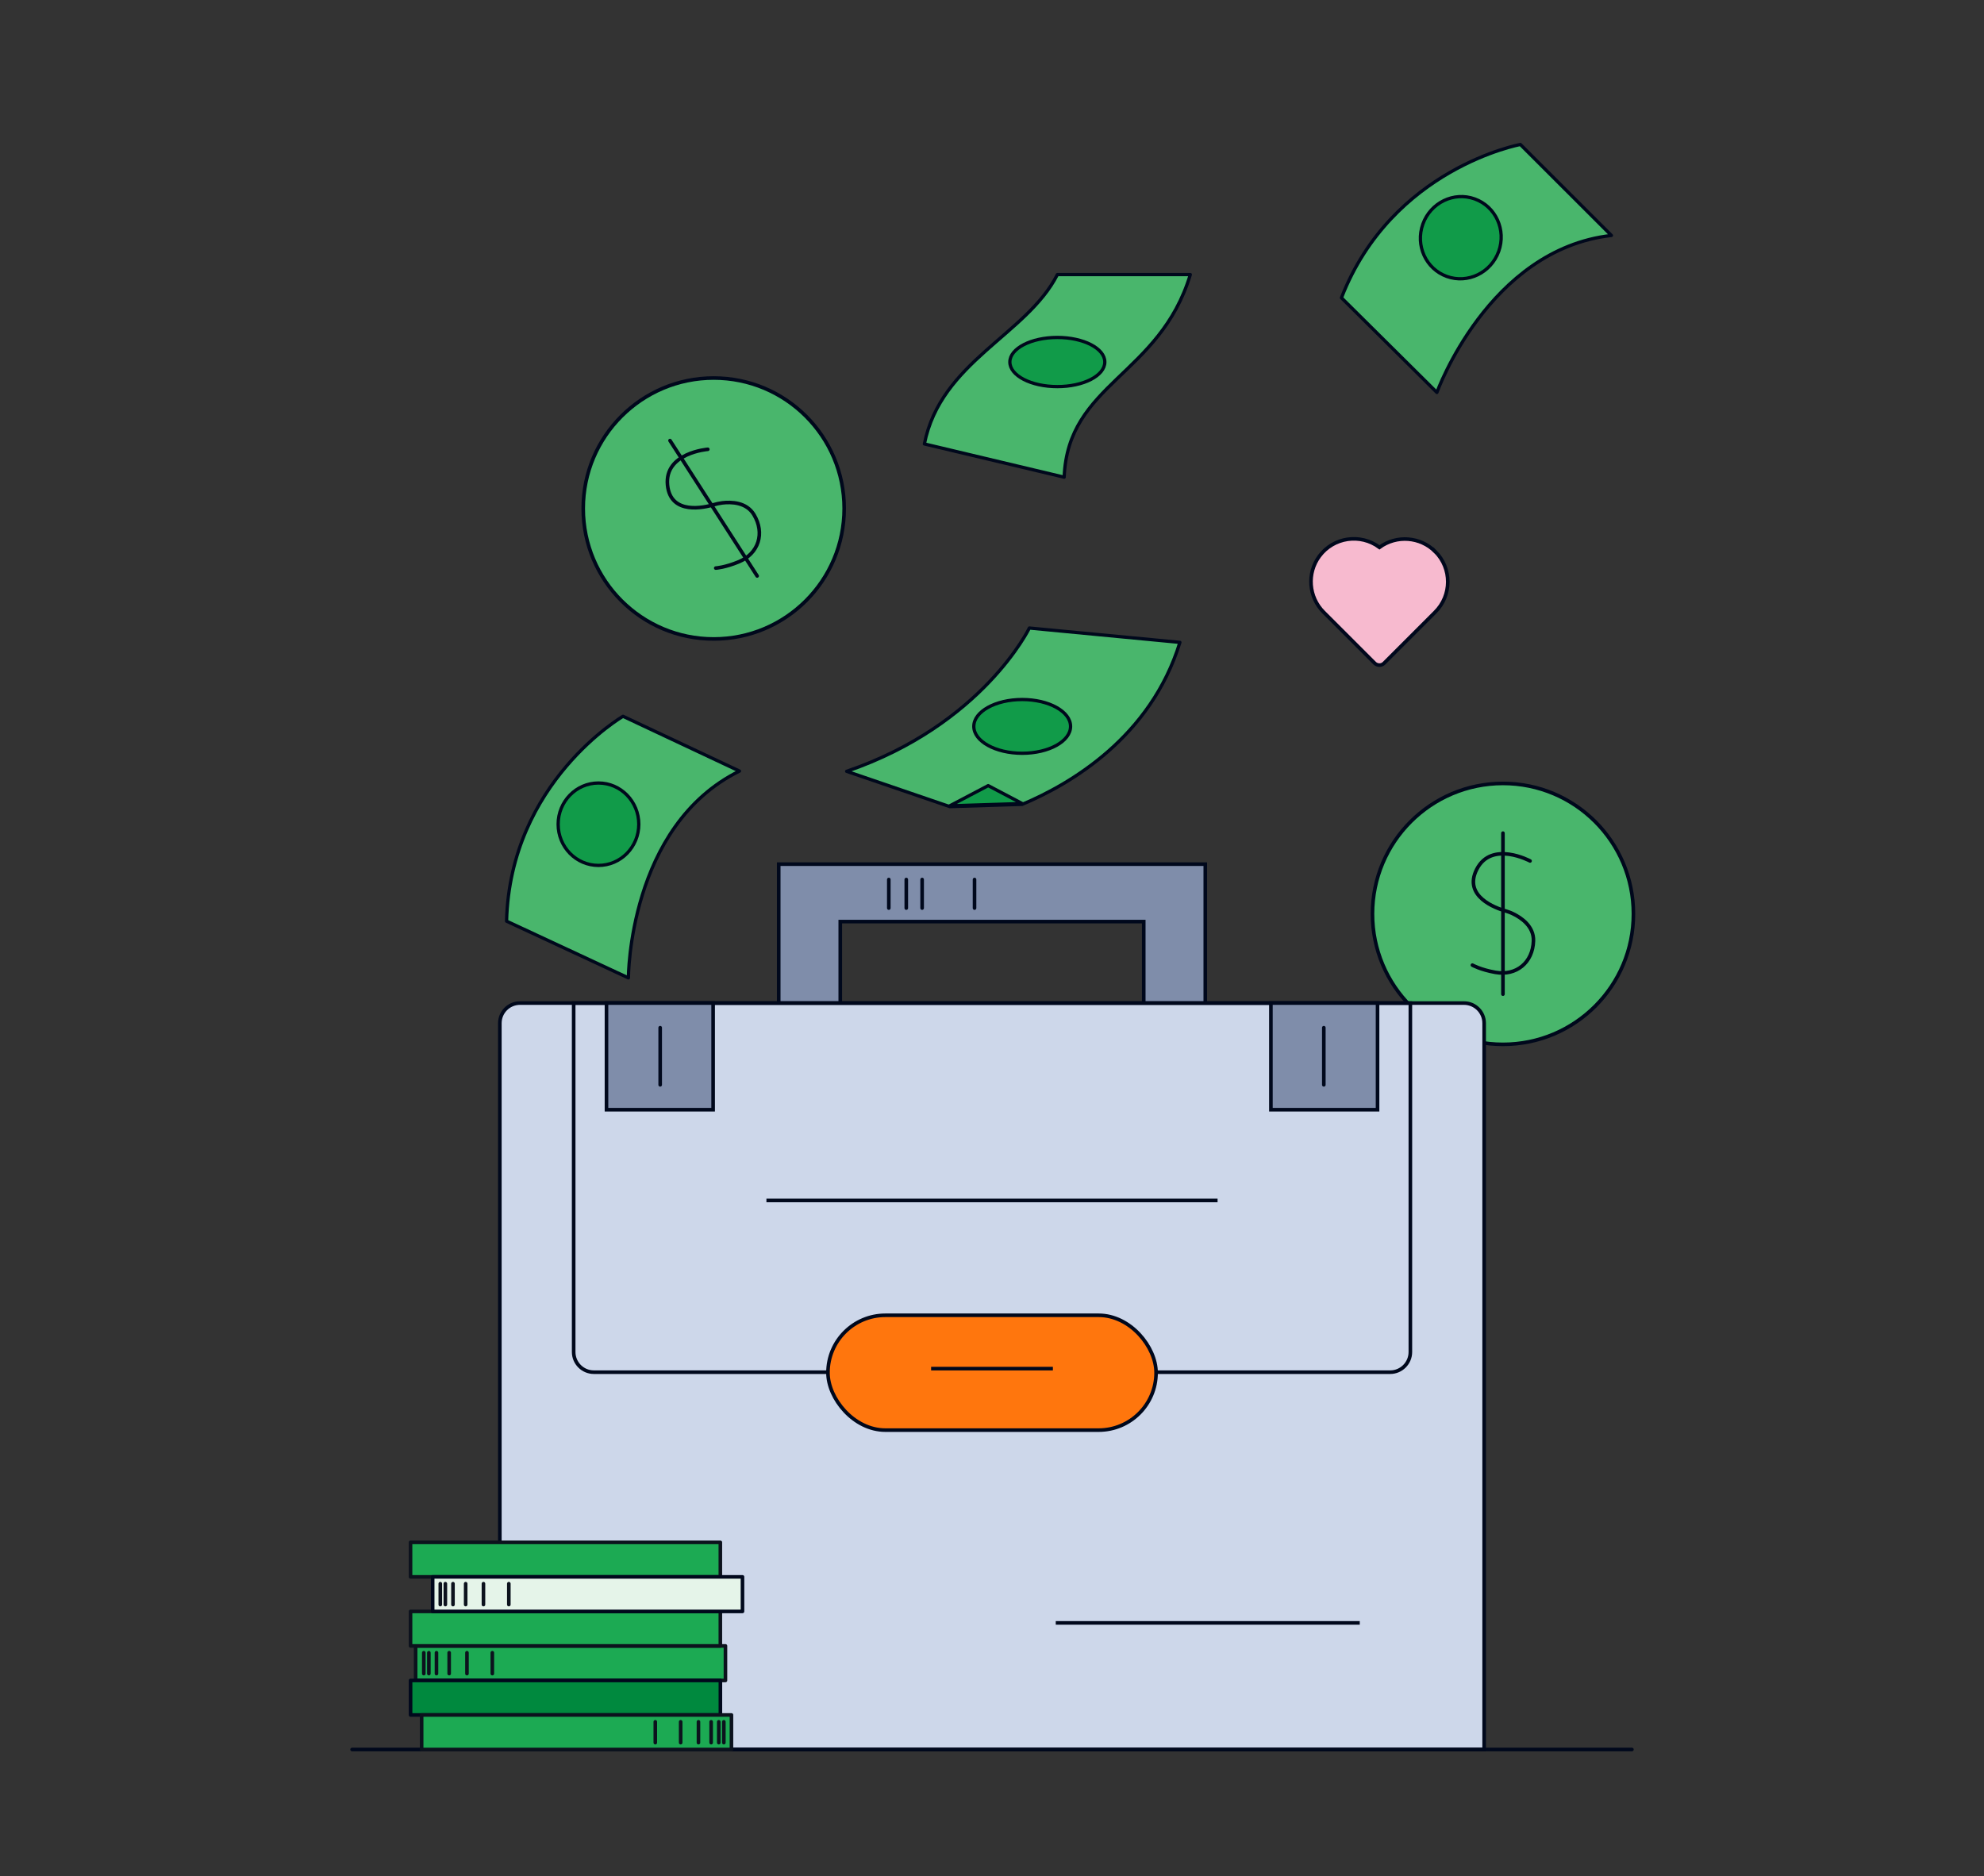 <?xml version="1.0" encoding="UTF-8"?>
<svg xmlns="http://www.w3.org/2000/svg" id="Content" viewBox="0 0 552 522">
  <rect x="0" y="0" width="552" height="522" fill="#333333" stroke="none"/>
  <defs>
    <style>.cls-1{fill:#1caa53;}.cls-1,.cls-2,.cls-3,.cls-4,.cls-5,.cls-6,.cls-7{stroke-linecap:round;stroke-linejoin:round;}.cls-1,.cls-4{stroke:#0c121d;}.cls-2{fill:#e5f4e9;}.cls-2,.cls-3,.cls-5,.cls-6,.cls-8,.cls-9,.cls-10,.cls-11,.cls-7,.cls-12{stroke:#00081c;}.cls-3{fill:#00893e;}.cls-4,.cls-5,.cls-12{fill:none;}.cls-6{fill:#119b49;}.cls-6,.cls-7{fill-rule:evenodd;stroke-width:.91px;}.cls-8{fill:#ff760d;}.cls-8,.cls-9,.cls-10,.cls-11,.cls-12{stroke-miterlimit:10;}.cls-9{fill:#cdd7ea;}.cls-10{fill:#7f8daa;}.cls-11{fill:#f7bacf;}.cls-7,.cls-13{fill:#49b66c;}.cls-13{stroke-width:0px;}</style>
  </defs>
  <circle class="cls-13" cx="198.45" cy="141.29" r="36.3"></circle>
  <circle class="cls-5" cx="198.57" cy="141.48" r="36.3"></circle>
  <path class="cls-5" d="M196.93,125.01s-12.1.94-11.21,9.96c.84,8.49,10.42,6.19,12.77,5.48.81-.24,1.62-.43,2.45-.53,2.49-.3,6.75-.22,8.84,3.3,3.07,5.15,1.3,10.78-4.2,13.08-3.85,1.61-6.44,1.76-6.44,1.76"></path>
  <line class="cls-5" x1="186.41" y1="122.58" x2="210.66" y2="160.25"></line>
  <circle class="cls-13" cx="418.16" cy="254.06" r="36.3"></circle>
  <circle class="cls-5" cx="418.16" cy="254.28" r="36.3"></circle>
  <path class="cls-5" d="M425.7,239.55s-10.69-5.76-14.82,2.3c-3.9,7.59,5.4,10.84,7.77,11.53.81.23,1.6.51,2.35.88,2.26,1.1,5.79,3.47,5.65,7.56-.21,5.99-4.74,9.77-10.62,8.72-4.1-.73-6.37-2.01-6.37-2.01"></path>
  <line class="cls-5" x1="418.16" y1="231.81" x2="418.16" y2="276.61"></line>
  <polygon class="cls-10" points="216.66 240.44 216.66 304.34 233.78 304.34 233.78 256.42 318.22 256.42 318.22 304.34 335.34 304.34 335.34 240.44 216.66 240.44"></polygon>
  <path class="cls-9" d="M144.67,279.09h262.66c3.09,0,5.6,2.51,5.6,5.6v202.08H139.07v-202.08c0-3.09,2.51-5.6,5.6-5.6Z"></path>
  <path class="cls-12" d="M159.61,279.09h232.79v97.09c0,3.09-2.51,5.61-5.61,5.61h-221.57c-3.09,0-5.61-2.51-5.61-5.61v-97.09h0Z"></path>
  <rect class="cls-8" x="230.36" y="365.96" width="91.29" height="31.95" rx="15.98" ry="15.98"></rect>
  <rect class="cls-10" x="168.74" y="279.09" width="29.67" height="29.67"></rect>
  <rect class="cls-10" x="353.6" y="279.09" width="29.67" height="29.67"></rect>
  <line class="cls-12" x1="213.24" y1="334.01" x2="338.76" y2="334.01"></line>
  <line class="cls-12" x1="293.74" y1="451.55" x2="378.32" y2="451.55"></line>
  <line class="cls-12" x1="259.06" y1="380.8" x2="292.94" y2="380.8"></line>
  <line class="cls-5" x1="97.96" y1="486.77" x2="454.04" y2="486.77"></line>
  <path class="cls-7" d="M140.94,256.3l33.9,15.78s0-42.29,30.9-57.54l-32.4-15.24s-31.4,18.27-32.4,56.99"></path>
  <path class="cls-6" d="M177.73,229.33c0-6.33-5.02-11.47-11.22-11.47s-11.22,5.13-11.22,11.47,5.02,11.46,11.22,11.46,11.22-5.13,11.22-11.46"></path>
  <path class="cls-7" d="M373.23,82.86l26.55,26.33s14.32-39.8,48.56-43.68l-25.33-25.31s-35.74,6.57-49.78,42.66"></path>
  <path class="cls-6" d="M416.98,69.94c2.14-5.96-.84-12.49-6.67-14.59s-12.29,1.03-14.43,6.99c-2.14,5.96.84,12.49,6.67,14.58,5.83,2.1,12.29-1.03,14.43-6.99"></path>
  <path class="cls-7" d="M296.08,132.77c1.01-26.13,26.56-28.18,35.1-56.37h-36.99c-8.54,16.83-32.42,24.16-37,47.12l38.89,9.25Z"></path>
  <path class="cls-6" d="M307.39,100.73c0-3.78-5.92-6.84-13.21-6.84s-13.21,3.06-13.21,6.84,5.92,6.84,13.21,6.84,13.21-3.06,13.21-6.84"></path>
  <path class="cls-7" d="M286.4,174.73s-12.96,26.92-50.84,39.88l28.7,9.82,20.14-.63c13.54-5.7,35.78-18.76,43.88-45.07l-41.87-3.99"></path>
  <path class="cls-6" d="M297.86,202.11c0-4.13-6.03-7.48-13.46-7.48s-13.46,3.35-13.46,7.48,6.03,7.48,13.46,7.48,13.46-3.35,13.46-7.48"></path>
  <polyline class="cls-6" points="264.25 224.21 274.94 218.59 284.4 223.57 264.25 224.21"></polyline>
  <rect class="cls-1" x="115.64" y="457.95" width="86.2" height="9.61"></rect>
  <rect class="cls-1" x="114.22" y="448.35" width="86.2" height="9.61"></rect>
  <rect class="cls-1" x="114.22" y="429.14" width="86.2" height="9.61"></rect>
  <rect class="cls-2" x="120.38" y="438.74" width="86.2" height="9.61"></rect>
  <rect class="cls-3" x="114.22" y="467.56" width="86.2" height="9.61" transform="translate(314.65 944.73) rotate(180)"></rect>
  <rect class="cls-1" x="117.3" y="477.17" width="86.2" height="9.61" transform="translate(320.81 963.94) rotate(-180)"></rect>
  <line class="cls-4" x1="122.5" y1="440.64" x2="122.5" y2="446.45"></line>
  <line class="cls-4" x1="123.91" y1="440.64" x2="123.91" y2="446.45"></line>
  <line class="cls-4" x1="126.03" y1="440.64" x2="126.03" y2="446.45"></line>
  <line class="cls-4" x1="129.56" y1="440.64" x2="129.56" y2="446.45"></line>
  <line class="cls-4" x1="134.51" y1="440.64" x2="134.51" y2="446.45"></line>
  <line class="cls-4" x1="141.57" y1="440.64" x2="141.57" y2="446.45"></line>
  <line class="cls-4" x1="117.91" y1="459.85" x2="117.91" y2="465.66"></line>
  <line class="cls-4" x1="119.32" y1="459.85" x2="119.32" y2="465.66"></line>
  <line class="cls-4" x1="121.44" y1="459.85" x2="121.44" y2="465.66"></line>
  <line class="cls-4" x1="124.97" y1="459.85" x2="124.97" y2="465.66"></line>
  <line class="cls-4" x1="129.92" y1="459.85" x2="129.92" y2="465.66"></line>
  <line class="cls-4" x1="136.98" y1="459.85" x2="136.98" y2="465.66"></line>
  <line class="cls-4" x1="201.39" y1="484.87" x2="201.39" y2="479.07"></line>
  <line class="cls-4" x1="199.98" y1="484.87" x2="199.98" y2="479.07"></line>
  <line class="cls-4" x1="197.86" y1="484.87" x2="197.86" y2="479.07"></line>
  <line class="cls-4" x1="194.33" y1="484.87" x2="194.33" y2="479.07"></line>
  <line class="cls-4" x1="189.38" y1="484.87" x2="189.38" y2="479.07"></line>
  <line class="cls-4" x1="182.32" y1="484.87" x2="182.32" y2="479.07"></line>
  <line class="cls-5" x1="183.68" y1="285.94" x2="183.68" y2="301.84"></line>
  <line class="cls-5" x1="368.32" y1="285.94" x2="368.32" y2="301.84"></line>
  <line class="cls-5" x1="247.29" y1="244.71" x2="247.29" y2="252.66"></line>
  <line class="cls-5" x1="256.56" y1="244.71" x2="256.56" y2="252.66"></line>
  <line class="cls-5" x1="271.14" y1="244.71" x2="271.14" y2="252.66"></line>
  <line class="cls-5" x1="252.15" y1="244.71" x2="252.15" y2="252.66"></line>
  <path class="cls-11" d="M399.32,153.47c-4.16-4.16-10.77-4.66-15.52-1.18-5.29-3.94-12.76-2.85-16.7,2.44-3.53,4.75-3.03,11.4,1.18,15.61l14.16,14.16c.72.72,1.95.77,2.67,0h0l14.16-14.16c4.71-4.66,4.71-12.22.05-16.88h0Z"></path>
</svg>
